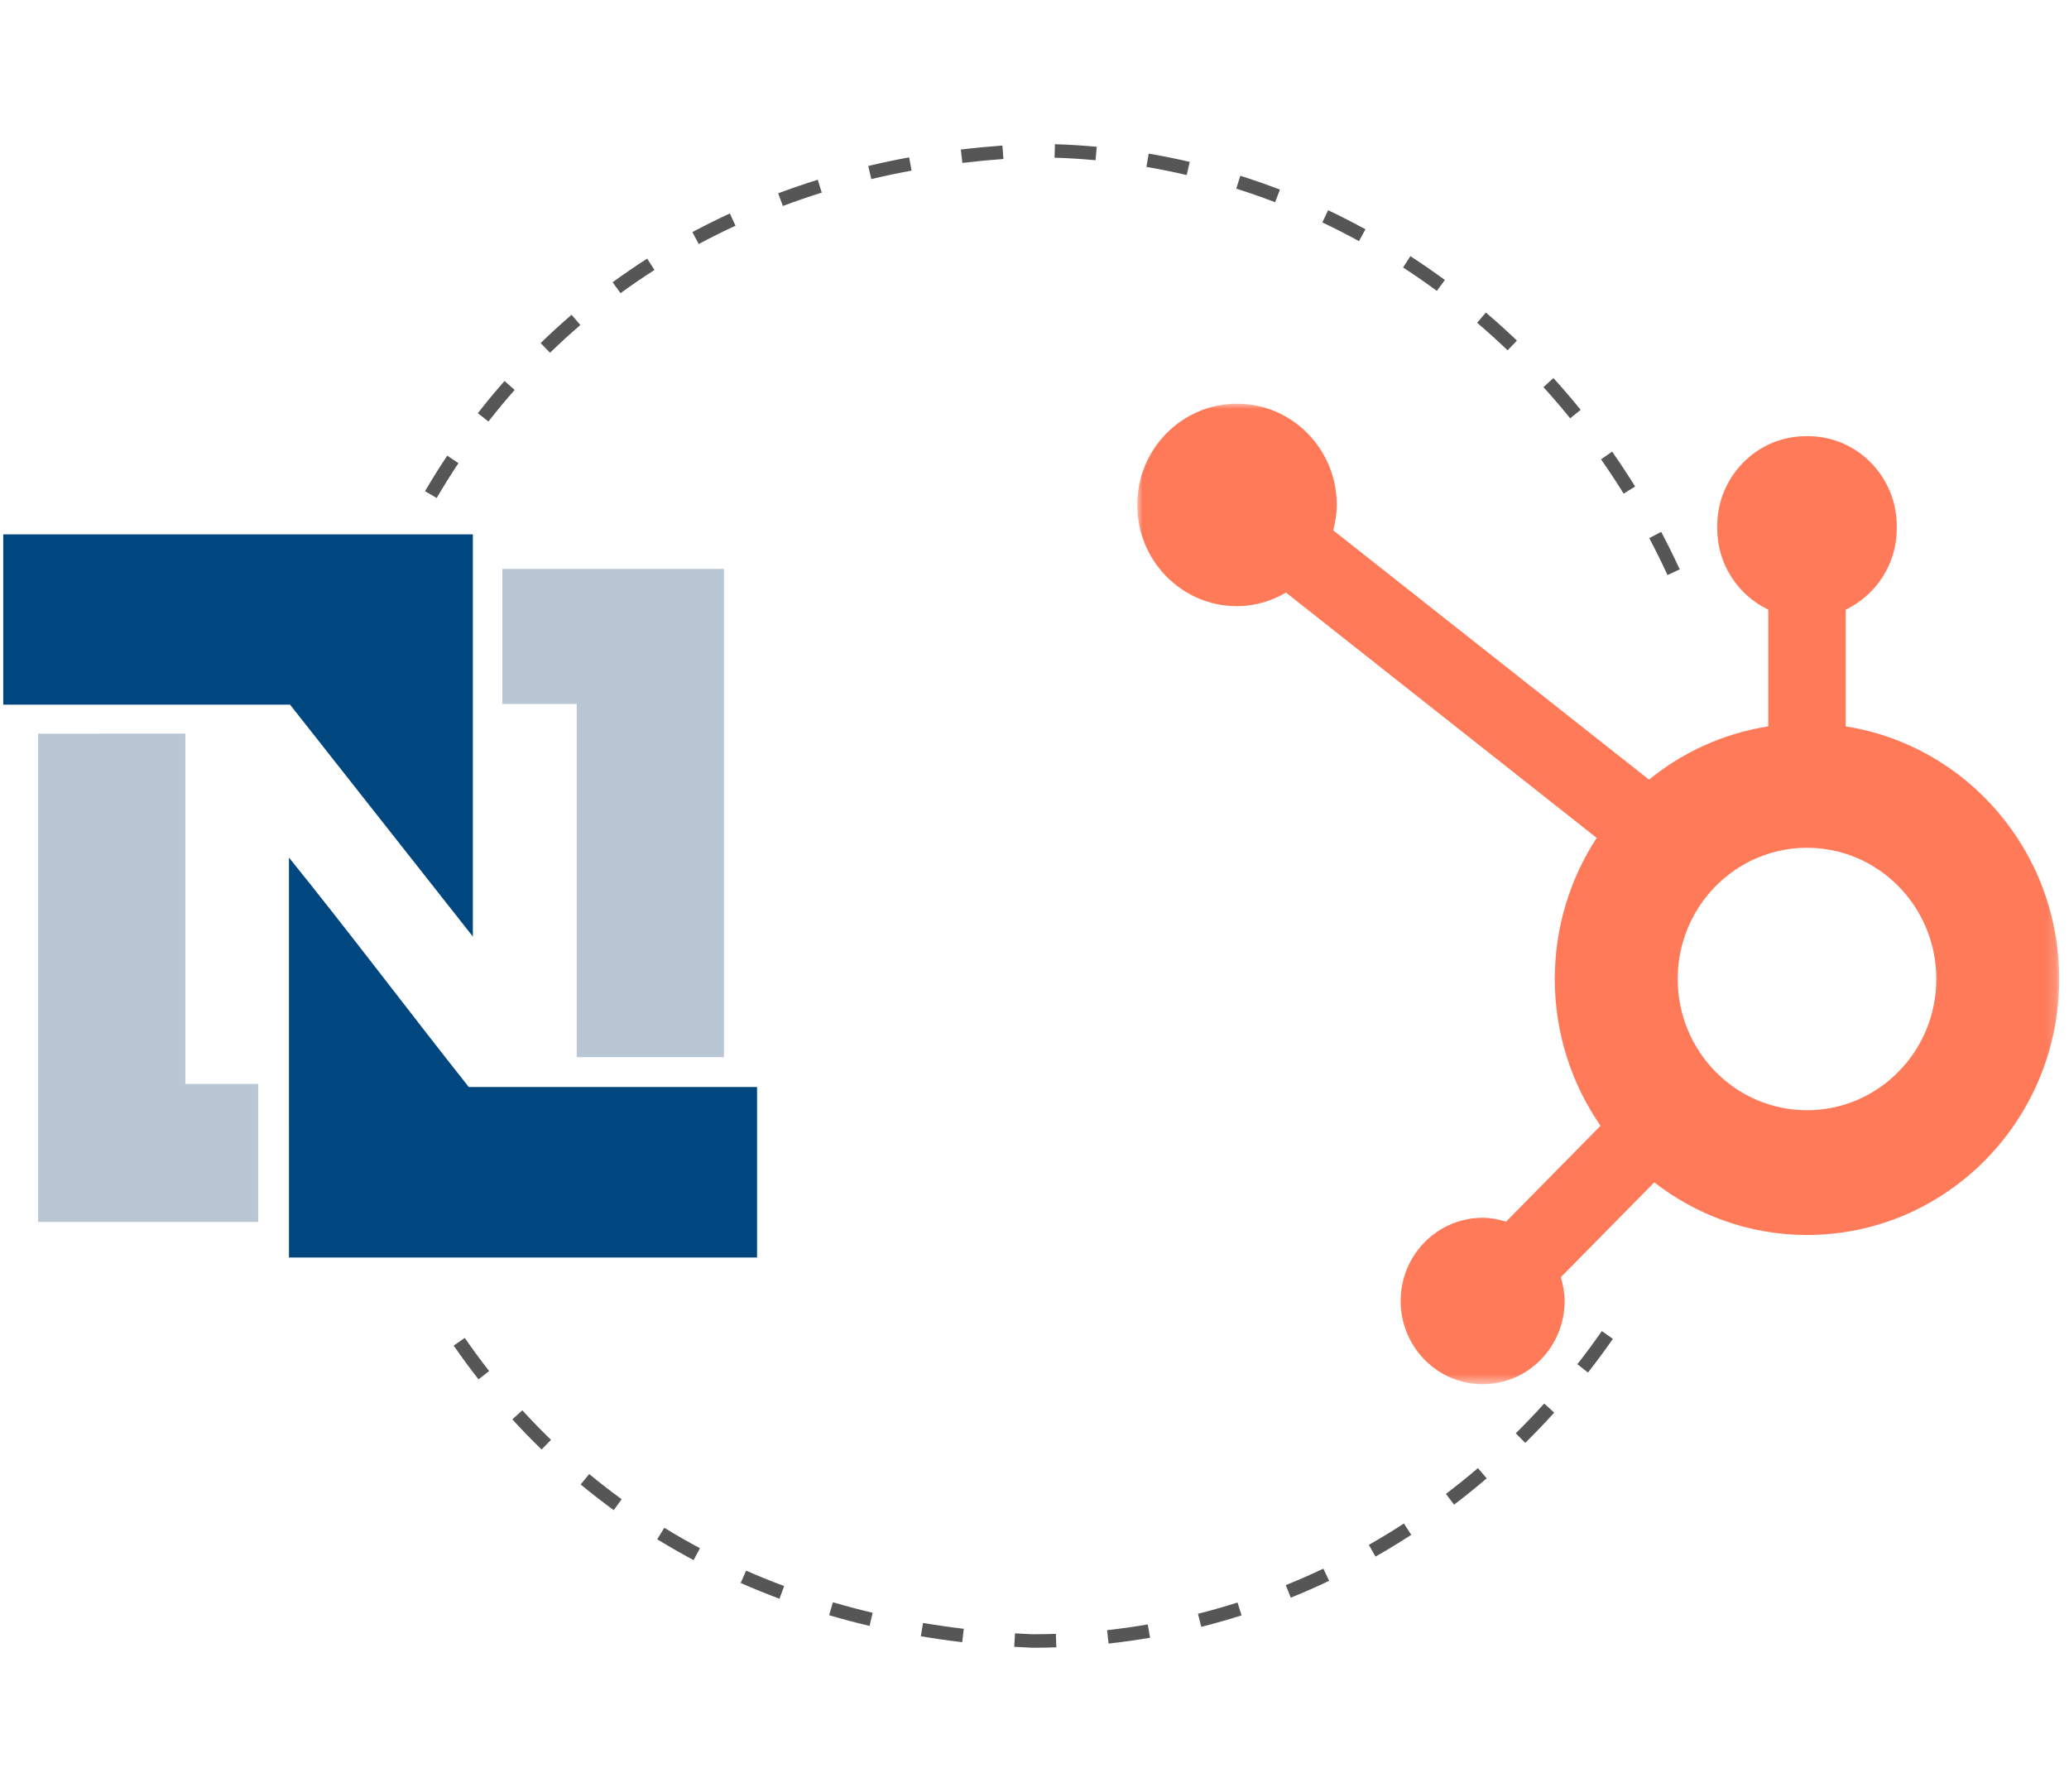 <?xml version="1.0" encoding="UTF-8"?><svg xmlns="http://www.w3.org/2000/svg" width="199.336" height="172.615" xmlns:xlink="http://www.w3.org/1999/xlink" viewBox="0 0 199.336 172.615"><defs><style>.h{fill:#565656;}.i{fill:#fff;}.i,.j,.k,.l{fill-rule:evenodd;}.j{fill:#ff7a59;}.k{fill:#00467f;}.l{fill:#b9c7d4;}.m{mask:url(#c);}</style><mask id="c" x="109.568" y="38.886" width="88.825" height="94.451" maskUnits="userSpaceOnUse"><g id="d"><polygon id="e" points="109.568 38.887 198.392 38.887 198.392 133.338 109.568 133.338 109.568 38.887" style="fill:#fff; fill-rule:evenodd;"/></g></mask></defs><g id="a"/><g id="b"><g style="mask:url(#c);"><path id="f" d="M174.095,106.949c-6.88,0-12.458-5.66-12.458-12.64s5.577-12.641,12.458-12.641,12.458,5.66,12.458,12.641-5.577,12.64-12.458,12.64m3.729-36.976v-11.245c2.893-1.386,4.919-4.356,4.919-7.802v-.26c0-4.756-3.835-8.647-8.522-8.647h-.255c-4.687,0-8.522,3.891-8.522,8.647v.26c0,3.446,2.026,6.416,4.919,7.803v11.244c-4.307,.676-8.242,2.478-11.487,5.131l-30.427-24.017c.201-.782,.342-1.588,.343-2.434,.005-5.385-4.291-9.758-9.601-9.765-5.307-.006-9.618,4.354-9.624,9.741-.006,5.387,4.29,9.759,9.6,9.765,1.73,.002,3.331-.496,4.735-1.306l29.93,23.627c-2.545,3.898-4.037,8.568-4.037,13.596,0,5.263,1.639,10.132,4.407,14.136l-9.101,9.236c-.72-.22-1.466-.372-2.257-.372-4.362,0-7.899,3.588-7.899,8.014s3.537,8.015,7.899,8.015,7.899-3.588,7.899-8.015c0-.8-.151-1.559-.367-2.289l9.003-9.136c4.087,3.164,9.177,5.066,14.715,5.066,13.42,0,24.298-11.039,24.298-24.655,0-12.327-8.924-22.511-20.568-24.336" style="fill:#ff7a59; fill-rule:evenodd;"/></g><g><path d="M.312,51.477H45.557v38.742l-17.614-22.341H.312v-16.401Z" style="fill:#00467f; fill-rule:evenodd;"/><path d="M27.84,82.611c5.875,7.266,11.511,14.77,17.322,22.101h27.775v16.426H27.842l-.002-38.526Z" style="fill:#00467f; fill-rule:evenodd;"/><path d="M48.395,67.817v-13.013h21.354v47.032h-14.187v-34.019h-7.168Z" style="fill:#b9c7d4; fill-rule:evenodd;"/><path d="M17.858,70.67v33.748h7.018v13.29H3.671v-47.031l14.187-.007Z" style="fill:#b9c7d4; fill-rule:evenodd;"/></g></g><g id="g"><path d="M99.521,158.728h-.041c-.61-.024-1.19-.054-1.765-.088l.078-1.298c.567,.034,1.139,.063,1.713,.087,.727,0,1.476-.013,2.222-.039l.045,1.299c-.748,.026-1.498,.039-2.252,.039Zm7.283-.401l-.143-1.292c1.307-.144,2.625-.331,3.919-.553l.221,1.281c-1.319,.227-2.664,.417-3.997,.564Zm-14.102-.134c-1.335-.158-2.676-.351-3.987-.571l.215-1.282c1.292,.217,2.612,.407,3.925,.562l-.152,1.291Zm23.034-1.476l-.318-1.261c1.275-.321,2.557-.686,3.807-1.084l.395,1.239c-1.276,.405-2.582,.777-3.883,1.105Zm-31.959-.092c-1.313-.31-2.625-.657-3.897-1.031l.367-1.247c1.25,.367,2.538,.708,3.829,1.012l-.299,1.266Zm-8.679-2.619c-1.263-.47-2.521-.98-3.738-1.517l.523-1.19c1.194,.526,2.429,1.026,3.668,1.487l-.453,1.219Zm49.263-.102l-.486-1.206c1.211-.488,2.429-1.022,3.62-1.589l.559,1.174c-1.216,.578-2.458,1.123-3.692,1.621Zm-57.538-3.617c-1.183-.631-2.36-1.306-3.502-2.008l.682-1.107c1.118,.688,2.272,1.35,3.432,1.968l-.611,1.147Zm65.699-.337l-.643-1.13c1.139-.648,2.275-1.342,3.38-2.061l.709,1.09c-1.126,.732-2.285,1.44-3.446,2.101Zm-73.392-4.477c-1.09-.792-2.163-1.625-3.19-2.477l.83-1.001c1.006,.834,2.057,1.65,3.124,2.426l-.764,1.052Zm80.963-.528l-.787-1.035c1.048-.797,2.086-1.634,3.083-2.488l.846,.988c-1.017,.87-2.074,1.722-3.142,2.535Zm-87.913-5.313c-.961-.93-1.909-1.907-2.818-2.901l.961-.877c.89,.976,1.819,1.932,2.762,2.844l-.904,.935Zm94.769-.637l-.914-.925c.936-.924,1.858-1.888,2.741-2.865l.965,.872c-.899,.995-1.839,1.977-2.792,2.917Zm-100.846-6.121c-.822-1.051-1.628-2.146-2.394-3.254l1.07-.739c.75,1.087,1.54,2.161,2.347,3.192l-1.023,.801Zm106.889-.656l-1.023-.803c.809-1.03,1.603-2.103,2.36-3.189l1.066,.744c-.772,1.106-1.581,2.198-2.403,3.248Zm7.66-76.827c-.552-1.199-1.143-2.394-1.756-3.552l1.148-.608c.624,1.179,1.226,2.396,1.789,3.616l-1.182,.544Zm-118.582-7.42l-1.121-.657c.678-1.158,1.397-2.309,2.138-3.42l1.082,.721c-.727,1.09-1.433,2.22-2.099,3.356Zm114.36-.421c-.689-1.111-1.422-2.222-2.178-3.302l1.065-.746c.77,1.1,1.517,2.231,2.219,3.362l-1.105,.685Zm-109.37-6.947l-1.025-.799c.831-1.066,1.696-2.11,2.573-3.103l.975,.86c-.859,.973-1.708,1.997-2.522,3.042Zm104.217-.307c-.826-1.02-1.692-2.031-2.576-3.005l.963-.873c.899,.992,1.782,2.021,2.623,3.06l-1.01,.818Zm-98.284-6.317l-.906-.932c.963-.938,1.966-1.853,2.981-2.723l.846,.986c-.993,.853-1.976,1.75-2.92,2.668Zm92.256-.233c-.958-.915-1.946-1.808-2.938-2.653l.844-.989c1.009,.861,2.016,1.77,2.992,2.703l-.898,.94Zm-85.46-5.506l-.768-1.05c1.083-.79,2.204-1.558,3.332-2.279l.701,1.095c-1.106,.708-2.205,1.46-3.266,2.234Zm78.644-.221c-1.06-.78-2.157-1.538-3.257-2.252l.707-1.091c1.122,.728,2.238,1.5,3.319,2.294l-.769,1.048Zm-71.114-4.515l-.613-1.145c1.172-.628,2.387-1.233,3.611-1.798l.545,1.181c-1.201,.554-2.394,1.147-3.543,1.763Zm63.609-.277c-1.158-.635-2.346-1.241-3.529-1.801l.557-1.175c1.206,.571,2.416,1.188,3.598,1.836l-.625,1.14Zm-55.502-3.388l-.455-1.218c1.249-.467,2.532-.907,3.814-1.305l.387,1.241c-1.259,.392-2.519,.823-3.746,1.282Zm47.422-.36c-1.232-.474-2.492-.914-3.741-1.309l.391-1.239c1.275,.402,2.56,.852,3.817,1.334l-.467,1.214Zm-38.901-2.228l-.301-1.265c1.293-.307,2.62-.586,3.943-.829l.234,1.278c-1.302,.239-2.606,.513-3.877,.815Zm30.383-.391c-1.282-.299-2.587-.562-3.88-.783l.219-1.281c1.318,.224,2.649,.493,3.956,.798l-.295,1.266Zm-21.607-1.165l-.154-1.291c1.312-.158,2.661-.288,4.008-.386l.096,1.297c-1.327,.097-2.656,.225-3.949,.38Zm12.824-.261c-1.302-.121-2.631-.204-3.949-.247l.041-1.299c1.345,.043,2.7,.128,4.029,.251l-.121,1.295Z" style="fill:#565656;"/></g></svg>